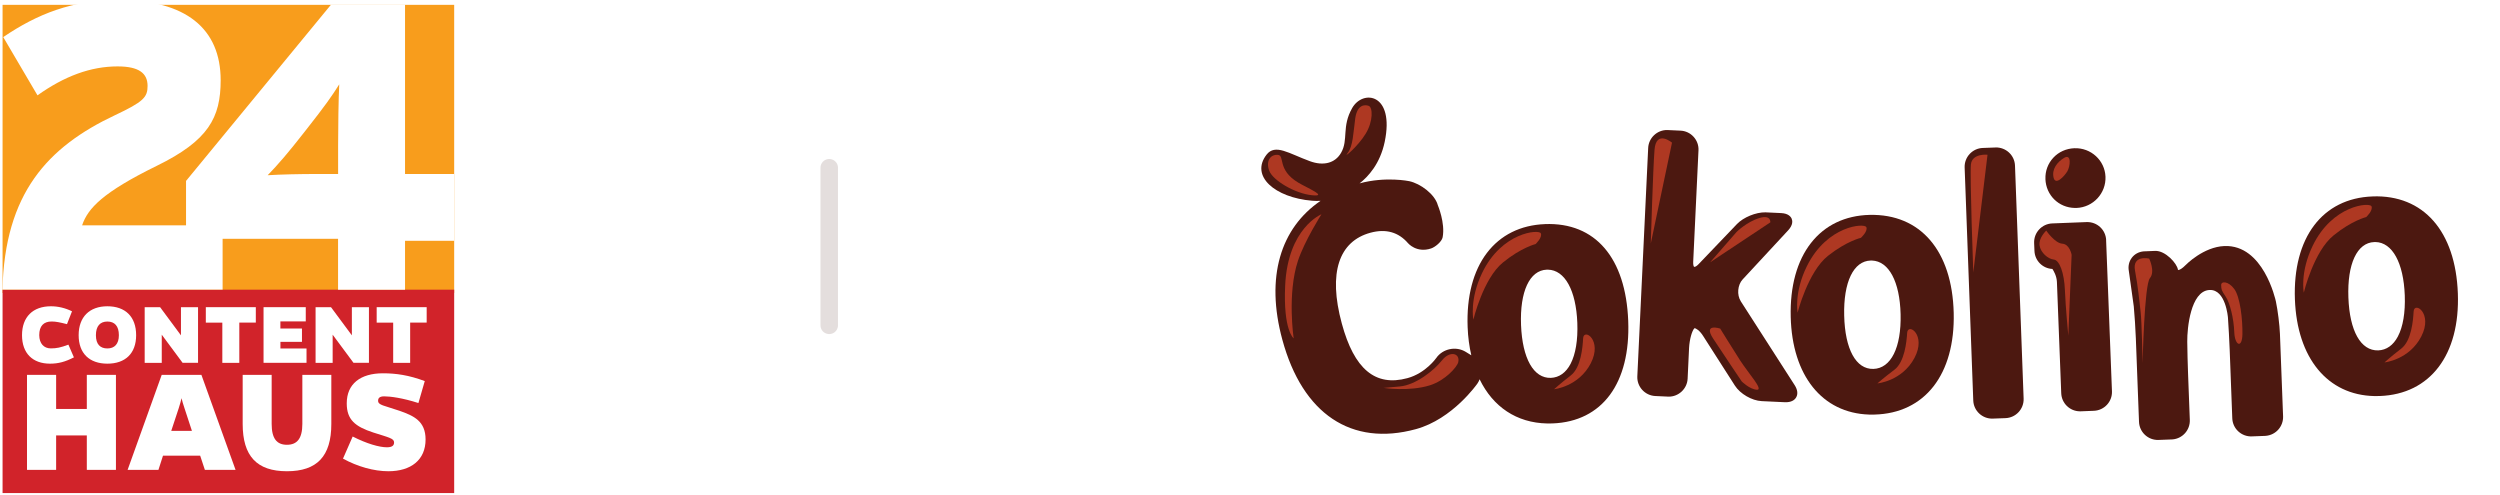 <svg width="505" height="100" viewBox="0 0 505 100" fill="none" xmlns="http://www.w3.org/2000/svg">
<path d="M0.519 0.977H91.744V59.184H0.519V0.977Z" fill="#F89D1C"/>
<path d="M0.519 58.514H91.744V99.599H0.519V58.514Z" fill="#D1232A"/>
<path d="M14.93 72.186C13.176 73.087 11.796 73.461 10.101 73.461C6.632 73.461 4.448 71.401 4.448 67.712C4.448 64.023 6.642 61.867 10.292 61.867C11.71 61.867 13.167 62.203 14.546 62.883L13.531 65.479C12.094 65.115 11.279 64.943 10.436 64.943C8.817 64.943 7.926 65.844 7.926 67.702C7.945 69.379 8.845 70.376 10.264 70.376C11.423 70.376 12.218 70.213 13.818 69.619L14.93 72.186Z" fill="white"/>
<path d="M27.5 67.712C27.5 71.401 25.306 73.461 21.694 73.461C18.082 73.461 15.888 71.401 15.888 67.712C15.888 64.023 18.082 61.867 21.694 61.867C25.306 61.867 27.5 63.965 27.5 67.712ZM24.013 67.712C24.013 65.853 23.151 64.952 21.694 64.952C20.238 64.952 19.375 65.853 19.375 67.712C19.375 69.571 20.257 70.385 21.694 70.385C23.131 70.385 24.013 69.494 24.013 67.712Z" fill="white"/>
<path d="M36.89 73.297L32.674 67.606V73.297H29.225V62.049H32.339L36.555 67.74V62.049H40.004V73.288H36.89V73.297Z" fill="white"/>
<path d="M48.34 65.172V73.297H44.91V65.172H41.576V62.049H51.674V65.163H48.34V65.172Z" fill="white"/>
<path d="M53.236 73.297V62.049H61.764V64.923H56.638V66.361H60.997V69.053H56.647V70.394H61.917V73.288H53.236V73.297Z" fill="white"/>
<path d="M71.412 73.297L67.196 67.606V73.297H63.747V62.049H66.861L71.077 67.74V62.049H74.526V73.288H71.412V73.297Z" fill="white"/>
<path d="M82.852 65.172V73.297H79.422V65.172H76.088V62.049H86.187V65.163H82.852V65.172Z" fill="white"/>
<path d="M17.536 94.913V87.957H11.337V94.913H5.454V75.722H11.337V82.611H17.536V75.722H23.419V94.913H17.536Z" fill="white"/>
<path d="M32.004 94.913H25.776L32.665 75.722H40.685L47.583 94.913H41.384L40.435 92.048H32.924L32.004 94.913ZM37.264 82.448C36.977 81.662 36.823 81.001 36.67 80.436C36.545 81.001 36.354 81.662 36.105 82.448L34.591 87.037H38.768L37.264 82.448Z" fill="white"/>
<path d="M66.928 85.629C66.928 92.173 64.034 95.191 57.96 95.191C51.885 95.191 49.02 92.135 49.02 85.629V75.722H54.875V85.629C54.875 88.59 55.909 89.845 57.96 89.845C60.01 89.845 61.074 88.59 61.074 85.629V75.722H66.928V85.629Z" fill="white"/>
<path d="M84.52 81.413C81.31 80.379 78.828 80.062 77.602 80.062C76.692 80.062 76.375 80.407 76.375 80.944C76.375 81.854 77.535 81.892 80.716 82.985C83.581 83.991 85.966 85.064 85.966 88.772C85.966 92.921 83.006 95.191 78.445 95.191C75.523 95.191 72.188 94.243 69.285 92.643L71.24 88.178C74.076 89.625 76.624 90.353 78.157 90.353C79.231 90.353 79.604 89.979 79.604 89.376C79.604 88.561 78.627 88.398 75.388 87.363C71.738 86.166 70.042 84.786 70.042 81.48C70.042 77.514 72.84 75.406 77.343 75.406C80.016 75.406 82.594 75.779 85.803 76.977L84.52 81.413Z" fill="white"/>
<path d="M44.967 58.514V45.512H16.587C17.756 42.053 20.784 38.843 31.668 33.497C42.083 28.399 44.575 23.791 44.575 16.212C44.575 5.758 37.504 0 23.974 0C14.642 0 7.571 2.798 0.653 7.493L7.571 19.259C13.013 15.388 18.302 13.414 23.744 13.414C28.095 13.414 29.81 14.813 29.81 17.361C29.81 19.661 28.957 20.571 23.198 23.283C9.593 29.702 0.96 39.083 0.5 58.504H44.967V58.514Z" fill="white"/>
<path fill-rule="evenodd" clip-rule="evenodd" d="M91.744 48.645V35.145H81.817V0.91H66.89L37.58 36.544V48.233H68.288V58.523H81.817V48.645H91.744ZM68.528 17.036C68.375 19.747 68.298 26.09 68.298 29.463V35.145H64.255C60.528 35.145 56.791 35.231 54.07 35.394C56.091 33.334 58.343 30.699 61.227 27L62.003 26.014C65.567 21.482 67.043 19.422 68.528 17.036Z" fill="white"/>
<line opacity="0.15" x1="167.504" y1="65.714" x2="167.504" y2="33.885" stroke="url(#paint0_radial_1310_24836)" stroke-width="3.537" stroke-linecap="round"/>
<g filter="url(#filter0_d_1310_24836)">
<path d="M493.455 54.671C492.959 41.106 485.692 32.675 474.484 32.675C474.209 32.675 473.928 32.675 473.648 32.69C467.908 32.9 463.17 35.27 459.95 39.543C457.396 42.929 455.943 47.407 455.633 52.607C454.126 48.665 450.755 42.694 444.134 42.694C443.999 42.694 443.864 42.694 443.723 42.704C439.912 42.859 436.722 45.098 435.169 46.406C433.837 44.918 431.899 43.68 429.916 43.68H429.77L427.276 43.791C425.594 43.941 424.121 44.742 423.13 46.05C422.889 46.365 422.689 46.706 422.524 47.057L422.403 43.901C422.303 41.421 420.791 39.347 418.657 38.411C420.941 36.793 422.398 34.093 422.283 31.092C422.103 26.523 418.352 22.947 413.744 22.947C413.634 22.947 413.519 22.947 413.409 22.952C411.105 23.042 408.986 24.004 407.454 25.652C405.906 27.31 405.105 29.479 405.195 31.753C405.295 34.413 406.547 36.712 408.46 38.2C406.848 38.386 405.435 39.167 404.434 40.329L404.008 28.853C403.883 25.456 401.113 22.797 397.708 22.797H397.547L394.918 22.897C393.245 22.957 391.698 23.668 390.546 24.905C389.404 26.138 388.808 27.741 388.873 29.414L389.559 47.928C386.604 40.645 380.635 36.412 372.616 36.412H372.086C366.391 36.557 361.643 38.846 358.363 43.044C355.168 47.122 353.57 52.837 353.74 59.565C353.78 61.203 353.926 62.776 354.176 64.269L348.216 54.996C348.011 54.671 348.076 53.904 348.332 53.629L357.537 43.7C359.555 41.511 359.029 39.503 358.724 38.771C358.413 38.005 357.376 36.202 354.402 36.061L351.151 35.911H351.021C348.442 35.911 345.307 37.223 343.569 39.037L339.232 43.57L340.063 25.988C340.143 24.314 339.562 22.706 338.435 21.469C337.308 20.227 335.766 19.495 334.083 19.415L331.394 19.29H331.213C327.843 19.29 325.088 21.92 324.943 25.271L322.379 46.706C319.219 41.286 314.05 38.27 307.354 38.27C307.064 38.27 306.773 38.275 306.483 38.285C300.798 38.501 296.086 40.855 292.865 45.093C289.735 49.211 288.218 54.941 288.478 61.654C288.498 62.255 288.538 62.856 288.593 63.452C288.493 63.452 288.393 63.447 288.288 63.447C285.999 63.447 283.866 64.549 282.578 66.393C282.563 66.418 280.891 68.737 278.151 69.478C277.295 69.709 276.498 69.829 275.772 69.829C273.529 69.829 270.278 68.832 267.934 60.196C266.297 54.165 265.671 46.616 271.976 44.903C272.602 44.732 273.193 44.647 273.729 44.647C275.041 44.647 276.093 45.153 277.004 46.205C277.195 46.431 278.947 48.434 282.007 48.434C282.779 48.434 283.57 48.304 284.346 48.048C285.724 47.598 287.952 45.965 288.348 43.896C288.974 40.62 287.632 36.998 287.281 36.136C286.31 32.935 282.608 30.296 279.669 29.669C279.593 29.654 277.796 29.279 275.196 29.279C275.131 29.279 275.066 29.279 275.001 29.279C275.687 27.966 276.263 26.438 276.639 24.66C277.765 19.27 276.553 16.355 275.336 14.857C274.225 13.489 272.672 12.738 270.969 12.738C268.776 12.738 266.672 14.02 265.49 16.089C264.028 18.649 263.888 20.783 263.777 22.496C263.697 23.728 263.632 24.46 263.247 25.131C262.876 25.772 262.355 26.063 261.554 26.063C261.078 26.063 260.542 25.957 259.961 25.742C259.045 25.411 258.203 25.051 257.427 24.72C255.574 23.934 253.971 23.257 252.354 23.257C250.736 23.257 249.374 23.944 248.377 25.236C246.719 27.38 246.354 29.81 247.35 32.074C248.532 34.759 251.512 36.838 255.479 37.885C249.769 44.387 248.172 53.879 251.137 64.775C254.783 78.22 262.866 85.618 273.894 85.618C276.213 85.618 278.647 85.273 281.136 84.597C286.705 83.084 290.962 79.116 293.201 76.602C296.491 80.99 301.269 83.419 306.994 83.53H307.344C307.635 83.53 307.925 83.53 308.226 83.515C315.152 83.249 320.351 79.848 323.26 74.122C324.172 76.281 326.245 77.854 328.739 77.979L331.429 78.105H331.604C334.904 78.105 337.719 75.424 337.874 72.123L338.1 67.304L342.842 74.718C344.34 77.068 347.445 78.871 350.235 79.001L354.932 79.222L355.233 79.232C357.141 79.232 358.699 78.4 359.495 76.962C359.605 76.762 359.695 76.562 359.775 76.351C362.875 79.632 367.027 81.561 371.95 81.721C372.181 81.731 372.411 81.731 372.642 81.731C372.827 81.731 373.012 81.731 373.192 81.726C381.651 81.521 387.781 76.577 390.326 68.547L390.621 76.501C390.746 79.893 393.506 82.553 396.901 82.553H397.057L399.711 82.458C403.177 82.322 405.886 79.402 405.756 75.945L404.814 50.458C405.536 51.179 406.417 51.74 407.414 52.046C407.469 52.221 407.504 52.402 407.514 52.572L408.385 75.039C408.516 78.365 411.22 81.02 414.57 81.08H414.666C414.766 81.08 417.56 80.97 417.56 80.97C419.238 80.905 420.786 80.188 421.928 78.956C423.069 77.724 423.66 76.121 423.59 74.448L422.899 56.599L423.044 57.616C423.205 59.34 423.385 62.16 423.45 63.903L424.091 80.815C424.221 84.206 426.981 86.866 430.371 86.861H430.617L433.301 86.751L433.602 86.736C436.937 86.43 439.446 83.57 439.316 80.234L438.961 70.861C438.895 69.203 438.82 66.348 438.805 64.489C438.765 60.301 440.072 56.645 440.854 56.574L440.939 56.554C441.339 56.775 441.935 58.308 442.071 59.85C442.196 61.539 442.351 64.389 442.416 66.207L442.942 80.098C443.007 81.771 443.718 83.324 444.955 84.471C446.127 85.548 447.64 86.144 449.222 86.144H449.463L452.212 86.039L452.458 86.019C455.788 85.719 458.302 82.863 458.172 79.517L457.666 66.232C460.601 73.441 466.456 77.839 474.088 77.999H474.494C474.769 77.999 475.045 77.999 475.325 77.989C486.854 77.569 493.976 68.421 493.475 54.691L493.455 54.671ZM307.134 52.447C308.711 52.477 310.419 55.357 310.625 60.802C310.735 63.788 310.354 66.293 309.543 67.84C308.781 69.293 307.94 69.328 307.605 69.338C305.792 69.338 304.399 65.932 304.214 61.053C304.029 56.139 305.206 52.522 306.984 52.452H307.089H307.129L307.134 52.447ZM372.541 50.603C374.124 50.653 375.792 53.564 375.927 59.019C376.047 63.978 374.78 67.48 372.792 67.525C370.974 67.525 369.617 64.093 369.501 59.174C369.431 56.284 369.812 53.819 370.573 52.241C371.354 50.623 372.166 50.603 372.461 50.593H372.541V50.603ZM476.673 62.29C475.906 63.748 475.065 63.778 474.749 63.788C472.921 63.788 471.524 60.371 471.344 55.482C471.239 52.592 471.589 50.122 472.325 48.534C473.082 46.906 473.898 46.876 474.178 46.866H474.304C475.881 46.921 477.574 49.807 477.769 55.242C477.875 58.237 477.489 60.737 476.673 62.285V62.29Z" fill="white"/>
<path d="M306.573 40.765C301.65 40.95 297.593 42.969 294.839 46.596C292.064 50.248 290.717 55.422 290.952 61.564C291.027 63.602 291.288 65.501 291.693 67.264L290.582 66.578C288.618 65.361 285.934 65.912 284.612 67.81C284.612 67.81 282.483 70.876 278.797 71.878C272.266 73.651 268.024 70.024 265.535 60.847C262.736 50.533 264.984 44.226 271.325 42.503C274.445 41.657 276.984 42.388 278.907 44.612C278.907 44.612 280.61 46.656 283.565 45.684C284.386 45.414 285.729 44.322 285.904 43.425C286.455 40.524 284.932 36.948 284.932 36.948C284.326 34.714 281.412 32.57 279.153 32.089C279.153 32.089 274.425 31.092 269.126 32.535C270.854 31.187 273.268 28.592 274.2 24.144C276.243 14.356 269.812 13.509 267.634 17.311C265.47 21.098 266.908 23.718 265.39 26.358C264.163 28.492 261.789 29.043 259.105 28.061C254.853 26.513 252.088 24.465 250.33 26.739C246.99 31.062 252.013 35.41 259.521 36.041C260.132 36.091 260.702 36.096 261.248 36.061C253.175 41.556 250.08 51.45 253.521 64.108C257.602 79.156 267.509 85.714 280.475 82.187C287.952 80.158 292.925 72.97 292.925 72.97C293.121 72.694 293.261 72.404 293.371 72.108C296.061 77.654 300.828 80.915 307.024 81.035C307.389 81.04 307.755 81.035 308.12 81.025C318.167 80.639 323.871 72.895 323.391 60.311C322.9 47.583 316.74 40.369 306.573 40.76V40.765ZM311.746 68.993C310.815 70.776 309.438 71.758 307.765 71.823C304.299 71.943 302 67.936 301.74 61.148C301.48 54.385 303.468 50.102 306.928 49.967C307.014 49.967 307.099 49.967 307.184 49.967C310.589 50.032 312.858 54.15 313.109 60.712C313.239 64.168 312.768 67.034 311.746 68.993Z" fill="#4C1810"/>
<path fill-rule="evenodd" clip-rule="evenodd" d="M252.594 26.774C251.077 26.674 250.15 28.056 250.876 29.99C251.607 31.924 256.035 34.574 259.485 34.929C262.931 35.29 258.529 33.457 256.731 32.38C252.384 29.765 254.107 26.879 252.594 26.774Z" fill="#AE3822"/>
<path fill-rule="evenodd" clip-rule="evenodd" d="M270.964 16.876C270.133 16.58 268.63 16.64 268.245 19.436C267.859 22.231 267.809 25.051 266.717 26.399C265.621 27.746 268.826 25.046 270.363 22.496C271.906 19.947 271.796 17.166 270.964 16.876Z" fill="#AE3822"/>
<path fill-rule="evenodd" clip-rule="evenodd" d="M261.424 38.776C261.424 38.776 254.622 41.532 254.092 53.198C253.676 62.255 255.809 63.838 255.809 63.838C255.809 63.838 254.477 54.856 256.671 48.189C257.998 44.176 261.424 38.772 261.424 38.772V38.776Z" fill="#AE3822"/>
<path fill-rule="evenodd" clip-rule="evenodd" d="M289.054 68.652C289.475 66.838 287.366 66.263 285.774 68.286C284.176 70.31 280.49 73.27 277.235 73.561L273.979 73.852C273.979 73.852 279.118 74.638 283.315 73.331C286.42 72.364 288.834 69.624 289.059 68.652H289.054Z" fill="#AE3822"/>
<path fill-rule="evenodd" clip-rule="evenodd" d="M304.68 44.792C304.68 44.792 306.097 43.47 305.736 42.628C305.386 41.787 297.839 42.358 293.872 50.643C291.298 56.013 292.109 60.071 292.109 60.071C292.109 60.071 294.082 51.776 298.079 48.519C301.79 45.499 304.68 44.792 304.68 44.792Z" fill="#AE3822"/>
<path fill-rule="evenodd" clip-rule="evenodd" d="M314.281 63.838C314.185 65.641 313.85 69.744 311.791 71.332C309.723 72.92 308.421 74.117 308.421 74.117C308.421 74.117 313.384 73.601 315.823 68.888C318.257 64.174 314.391 61.709 314.281 63.838Z" fill="#AE3822"/>
<path d="M346.118 56.329C345.307 55.057 345.477 53.043 346.504 51.936L355.704 42.013C356.705 40.925 356.58 40.094 356.415 39.693C356.255 39.292 355.754 38.606 354.281 38.536L351.106 38.386C349.183 38.351 346.659 39.393 345.362 40.745L337.614 48.845C337.203 49.276 336.898 49.431 336.692 49.396C336.592 49.291 336.487 48.961 336.517 48.374L337.584 25.863C337.634 24.851 337.283 23.884 336.597 23.127C335.916 22.376 334.98 21.935 333.968 21.885L331.279 21.76C329.24 21.725 327.512 23.348 327.422 25.382L325.229 71.513C325.133 73.601 326.756 75.385 328.845 75.49L331.534 75.615C333.557 75.65 335.295 74.027 335.39 71.998L335.681 65.812C335.771 64.023 336.282 62.275 336.773 61.789C337.063 61.794 337.799 62.22 338.515 63.347L344.936 73.381C345.998 75.049 348.377 76.427 350.35 76.522L355.033 76.742H355.163C356.19 76.762 356.961 76.407 357.326 75.745C357.707 75.069 357.592 74.203 357.016 73.301L346.118 56.339V56.329Z" fill="#4C1810"/>
<path fill-rule="evenodd" clip-rule="evenodd" d="M332.235 24.31C332.235 24.31 329.03 21.62 328.704 25.752C328.394 29.67 327.948 44.678 327.948 44.678L332.235 24.31Z" fill="#AE3822"/>
<path fill-rule="evenodd" clip-rule="evenodd" d="M352.093 40.414C352.093 40.414 352.288 38.832 349.929 39.523C347.35 40.279 345.272 42.358 345.272 42.358L339.928 48.49L352.093 40.414Z" fill="#AE3822"/>
<path fill-rule="evenodd" clip-rule="evenodd" d="M341.971 61.869C341.971 61.869 338.455 60.702 340.544 63.883C342.632 67.064 346.318 72.544 346.318 72.544C346.318 72.544 347.886 74.117 349.358 74.222C350.831 74.322 347.726 70.981 345.983 68.276C344.24 65.571 341.971 61.869 341.971 61.869Z" fill="#AE3822"/>
<path d="M372.141 38.902C367.213 39.022 363.121 40.981 360.311 44.577C357.477 48.194 356.059 53.359 356.215 59.51C356.505 71.367 362.565 78.921 372.026 79.237C372.386 79.252 372.752 79.252 373.127 79.237C383.304 78.987 389.439 71.122 389.139 58.704C388.833 46.16 382.433 38.666 372.141 38.902ZM372.902 70.015C369.396 70.105 367.178 66.042 367.017 59.245C366.852 52.472 368.9 48.209 372.371 48.124C372.456 48.124 372.541 48.124 372.627 48.124C376.037 48.239 378.251 52.392 378.411 58.964C378.576 65.692 376.463 69.925 372.907 70.015H372.902Z" fill="#4C1810"/>
<path fill-rule="evenodd" clip-rule="evenodd" d="M370.398 43.531C370.398 43.531 371.84 42.228 371.49 41.377C371.139 40.53 363.587 41.001 359.495 49.236C356.846 54.576 357.602 58.654 357.602 58.654C357.602 58.654 359.69 50.378 363.742 47.172C367.498 44.197 370.398 43.531 370.398 43.531Z" fill="#AE3822"/>
<path fill-rule="evenodd" clip-rule="evenodd" d="M379.738 62.731C379.623 64.54 379.232 68.632 377.139 70.2C375.051 71.768 373.728 72.94 373.728 72.94C373.728 72.94 378.702 72.494 381.206 67.811C383.71 63.127 379.873 60.602 379.733 62.731H379.738Z" fill="#AE3822"/>
<path d="M397.588 25.286L395.003 25.381C393.992 25.421 393.055 25.852 392.364 26.593C391.673 27.34 391.312 28.311 391.347 29.323L393.09 76.396C393.165 78.47 394.918 80.113 396.997 80.053L399.601 79.958C401.699 79.878 403.337 78.109 403.262 76.015L401.519 28.943C401.444 26.864 399.691 25.221 397.583 25.281L397.588 25.286Z" fill="#4C1810"/>
<path fill-rule="evenodd" clip-rule="evenodd" d="M395.97 26.749C395.97 26.749 392.855 26.413 392.614 28.708C392.374 31.002 393.095 50.528 393.095 50.528L395.97 26.744V26.749Z" fill="#AE3822"/>
<path d="M407.669 31.663C407.604 30.05 408.175 28.517 409.262 27.35C410.349 26.178 411.861 25.502 413.499 25.436C416.874 25.306 419.674 27.906 419.799 31.192C419.929 34.538 417.31 37.364 413.964 37.499C413.839 37.499 413.719 37.499 413.594 37.499C410.339 37.439 407.789 34.929 407.664 31.663H407.669Z" fill="#4C1810"/>
<path d="M419.924 44.006L421.106 74.528C421.191 76.622 419.554 78.39 417.46 78.475L414.801 78.58C414.731 78.58 414.656 78.58 414.586 78.58C412.572 78.545 410.935 76.937 410.859 74.929L409.988 52.462C409.943 51.27 409.357 50.248 409.076 49.822C407.108 49.732 405.521 48.149 405.45 46.17L405.385 44.572C405.305 42.478 406.948 40.705 409.041 40.625L415.988 40.354C418.116 40.284 419.849 41.922 419.934 44.006H419.924Z" fill="#4C1810"/>
<path fill-rule="evenodd" clip-rule="evenodd" d="M407.829 42.072C407.829 42.072 406.257 43.565 406.477 45.063C406.698 46.561 408.215 47.813 409.362 47.928C410.514 48.048 411.46 50.623 411.601 54.09C411.736 57.556 412.287 63.292 412.287 63.292L412.958 46.971C412.958 46.971 412.592 44.822 411.07 44.717C409.557 44.617 407.829 42.072 407.829 42.072Z" fill="#AE3822"/>
<path fill-rule="evenodd" clip-rule="evenodd" d="M411.48 27.36C410.003 28.237 408.921 29.71 409.312 31.368C409.707 33.026 411.465 31.122 412.081 30.12C412.692 29.113 412.958 26.494 411.48 27.365V27.36Z" fill="#AE3822"/>
<path d="M454.226 56.419C454.601 58.197 454.967 61.113 455.037 62.911L455.673 79.592C455.748 81.616 454.231 83.344 452.217 83.53L452.012 83.545L449.353 83.645C448.341 83.685 447.374 83.324 446.623 82.633C445.877 81.942 445.446 81 445.411 79.988L444.885 66.097C444.815 64.279 444.66 61.394 444.535 59.655C444.53 59.6 444.094 53.945 440.849 54.07L440.683 54.08C437.012 54.416 436.286 61.714 436.316 64.499C436.336 66.323 436.406 69.218 436.477 70.946L436.832 80.314C436.912 82.338 435.39 84.066 433.371 84.251L433.171 84.261L430.517 84.361C428.413 84.441 426.65 82.803 426.57 80.704L425.929 63.798C425.864 61.99 425.674 59.109 425.513 57.376L424.512 50.213C424.337 49.256 424.552 48.304 425.118 47.558C425.679 46.816 426.525 46.355 427.507 46.27L429.836 46.175C431.909 46.1 434.253 48.72 434.428 49.947L434.503 50.047C434.764 50.022 435.29 49.752 435.951 49.071C436.091 48.925 439.597 45.364 443.829 45.193C451.682 44.898 454.126 55.958 454.231 56.429L454.226 56.419Z" fill="#4C1810"/>
<path fill-rule="evenodd" clip-rule="evenodd" d="M428.619 47.728C428.619 47.728 425.153 46.917 425.764 50.163C426.38 53.414 426.66 56.505 426.896 58.498C427.136 60.492 427.296 68.868 427.296 68.868C427.296 68.868 427.637 53.038 428.769 51.686C429.901 50.333 428.619 47.728 428.619 47.728Z" fill="#AE3822"/>
<path fill-rule="evenodd" clip-rule="evenodd" d="M443.167 53.103C443.198 53.96 443.203 54.125 444.069 55.398C444.935 56.675 445.707 59.791 445.812 62.571C445.917 65.346 447.409 65.942 447.46 62.997C447.51 60.051 447.014 55.493 445.807 53.865C444.605 52.232 443.127 52.252 443.167 53.103Z" fill="#AE3822"/>
<path d="M473.738 35.174C463.611 35.54 457.606 43.515 458.062 55.973C458.498 67.82 464.648 75.304 474.113 75.499C474.479 75.504 474.845 75.499 475.215 75.489C485.392 75.114 491.432 67.174 490.976 54.761C490.52 42.222 484.045 34.794 473.743 35.169L473.738 35.174ZM478.871 63.447C477.935 65.235 476.552 66.212 474.88 66.272C471.369 66.373 469.11 62.37 468.865 55.577C468.619 48.805 470.613 44.517 474.078 44.392C474.164 44.392 474.254 44.386 474.339 44.386C477.744 44.457 480.013 48.584 480.254 55.157C480.379 58.618 479.903 61.488 478.871 63.442V63.447Z" fill="#4C1810"/>
<path fill-rule="evenodd" clip-rule="evenodd" d="M482.041 58.423C481.941 60.226 481.606 64.334 479.532 65.922C477.464 67.51 476.162 68.702 476.162 68.702C476.162 68.702 481.125 68.196 483.579 63.482C486.023 58.769 482.157 56.294 482.041 58.423Z" fill="#AE3822"/>
<path d="M472.466 39.337C472.466 39.337 473.888 38.02 473.532 37.168C473.177 36.327 465.624 36.883 461.638 45.173C459.049 50.548 459.855 54.616 459.855 54.616C459.855 54.616 461.843 46.315 465.855 43.059C469.571 40.038 472.471 39.337 472.471 39.337H472.466Z" fill="#AE3822"/>
</g>
<defs>
<filter id="filter0_d_1310_24836" x="246.8" y="12.236" width="257.218" height="84.139" filterUnits="userSpaceOnUse" color-interpolation-filters="sRGB">
<feFlood flood-opacity="0" result="BackgroundImageFix"/>
<feColorMatrix in="SourceAlpha" type="matrix" values="0 0 0 0 0 0 0 0 0 0 0 0 0 0 0 0 0 0 127 0" result="hardAlpha"/>
<feOffset dx="5.51" dy="4.506"/>
<feGaussianBlur stdDeviation="2.504"/>
<feColorMatrix type="matrix" values="0 0 0 0 0.114 0 0 0 0 0.114 0 0 0 0 0.106 0 0 0 0.3 0"/>
<feBlend mode="normal" in2="BackgroundImageFix" result="effect1_dropShadow_1310_24836"/>
<feBlend mode="normal" in="SourceGraphic" in2="effect1_dropShadow_1310_24836" result="shape"/>
</filter>
<radialGradient id="paint0_radial_1310_24836" cx="0" cy="0" r="1" gradientUnits="userSpaceOnUse" gradientTransform="translate(169.772 49.8) scale(0.5 17.683)">
<stop stop-color="#522C16"/>
<stop offset="1" stop-color="#4C1F1A"/>
</radialGradient>
</defs>
</svg>
